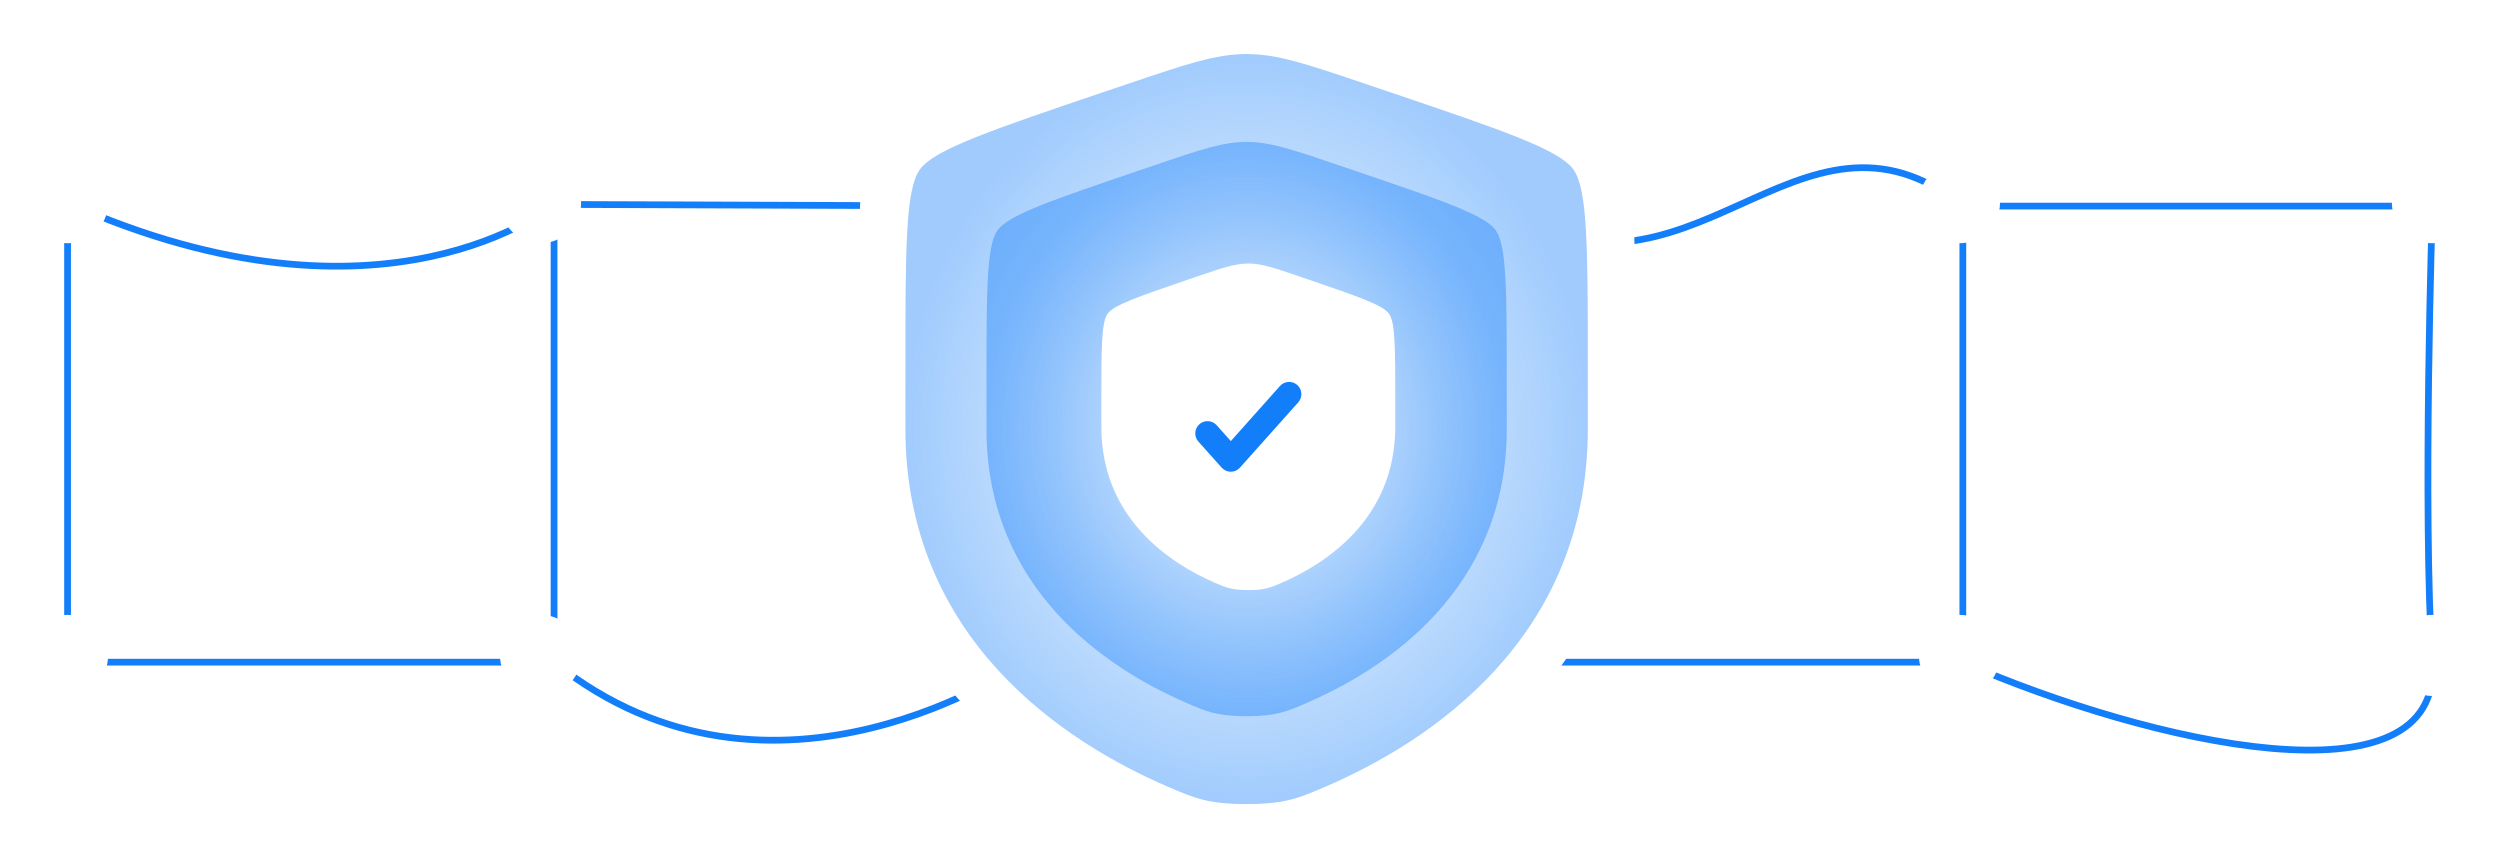<svg preserveAspectRatio="none" width="100%" height="100%" overflow="visible" style="display: block;" viewBox="0 0 370 127" fill="none" xmlns="http://www.w3.org/2000/svg">
<g id="ilustation">
<path id="Vector 98" d="M82 98C53.882 98 10 98 10 98C10 98 10 54.5 10 30C57 51 82 30.254 82 30.254M82 98C114.5 124 151.5 98 151.5 98M82 98C82 71.544 82 30.254 82 30.254M221 30.5C221 56.86 221 98 221 98M221 30.5C193.859 30.5 151.5 30.5 151.5 30.5M221 30.5C250 49.5 266 11 290.5 30.5M221 98H151.5M221 98C221 98 263.359 98 290.5 98M151.5 30.5V98M151.5 30.5L82 30.254M290.5 30.5C317.641 30.5 360 30.5 360 30.5C360 30.5 358.5 76 360 98C361.5 120 318 110 290.5 98M290.5 30.5C290.5 56.86 290.5 71.64 290.5 98" stroke="#137EFA"/>
<g id="Ellipse 59" filter="url(#filter0_d_587_2175)">
<circle cx="10" cy="30" r="6" fill="white"/>
</g>
<g id="Ellipse 61" filter="url(#filter1_d_587_2175)">
<circle cx="80" cy="30" r="6" fill="white"/>
</g>
<g id="Ellipse 63" filter="url(#filter2_d_587_2175)">
<circle cx="150" cy="30" r="6" fill="white"/>
</g>
<g id="Ellipse 65" filter="url(#filter3_d_587_2175)">
<circle cx="220" cy="30" r="6" fill="white"/>
</g>
<g id="Ellipse 67" filter="url(#filter4_d_587_2175)">
<circle cx="290" cy="30" r="6" fill="white"/>
</g>
<g id="Ellipse 69" filter="url(#filter5_d_587_2175)">
<circle cx="360" cy="30" r="6" fill="white"/>
</g>
<g id="Ellipse 60" filter="url(#filter6_d_587_2175)">
<circle cx="10" cy="97" r="6" fill="white"/>
</g>
<g id="Ellipse 62" filter="url(#filter7_d_587_2175)">
<circle cx="80" cy="97" r="6" fill="white"/>
</g>
<g id="Ellipse 64" filter="url(#filter8_d_587_2175)">
<circle cx="150" cy="97" r="6" fill="white"/>
</g>
<g id="Ellipse 66" filter="url(#filter9_d_587_2175)">
<circle cx="220" cy="97" r="6" fill="white"/>
</g>
<g id="Ellipse 68" filter="url(#filter10_d_587_2175)">
<circle cx="290" cy="97" r="6" fill="white"/>
</g>
<g id="Ellipse 70" filter="url(#filter11_d_587_2175)">
<circle cx="360" cy="97" r="6" fill="white"/>
</g>
<path id="Vector" fill-rule="evenodd" clip-rule="evenodd" d="M129.415 19.571C127 22.987 127 33.147 127 53.448V63.443C127 99.244 154.083 116.624 171.077 123.996C175.683 125.997 177.99 127 184.5 127C191.017 127 193.317 125.997 197.923 123.996C214.917 116.618 242 99.251 242 63.443V53.448C242 33.141 242 22.987 239.585 19.571C237.176 16.161 227.574 12.89 208.362 6.356L204.702 5.112C194.69 1.702 189.688 0 184.5 0C179.312 0 174.31 1.702 164.298 5.112L160.638 6.35C141.426 12.89 131.824 16.161 129.415 19.571ZM204.05 53.975C204.469 53.508 204.792 52.964 204.999 52.373C205.206 51.782 205.295 51.156 205.259 50.532C205.223 49.907 205.063 49.295 204.79 48.732C204.516 48.168 204.133 47.664 203.663 47.247C203.194 46.831 202.646 46.51 202.051 46.304C201.457 46.098 200.827 46.01 200.199 46.046C199.57 46.082 198.955 46.24 198.388 46.512C197.821 46.784 197.314 47.164 196.894 47.631L177.657 69.056L172.099 62.871C171.25 61.938 170.063 61.377 168.799 61.311C167.535 61.245 166.295 61.678 165.352 62.517C164.408 63.356 163.837 64.532 163.763 65.788C163.689 67.044 164.118 68.279 164.956 69.221L174.08 79.381C174.529 79.882 175.08 80.282 175.696 80.556C176.312 80.831 176.979 80.972 177.654 80.972C178.329 80.972 178.997 80.831 179.613 80.556C180.229 80.282 180.779 79.882 181.229 79.381L204.05 53.975Z" fill="white"/>
<path id="Vector_2" fill-rule="evenodd" clip-rule="evenodd" d="M147.617 34.099C146 36.385 146 43.185 146 56.772V63.462C146 87.423 164.133 99.055 175.512 103.99C178.597 105.329 180.141 106 184.5 106C188.863 106 190.403 105.329 193.488 103.99C204.866 99.051 223 87.427 223 63.462V56.772C223 43.181 223 36.385 221.383 34.099C219.77 31.816 213.341 29.628 200.477 25.254L198.026 24.421C191.323 22.139 187.974 21 184.5 21C181.026 21 177.677 22.139 170.974 24.421L168.523 25.25C155.659 29.628 149.23 31.816 147.617 34.099ZM197.59 57.125C197.871 56.812 198.086 56.448 198.225 56.053C198.364 55.657 198.423 55.238 198.399 54.82C198.375 54.402 198.269 53.993 198.085 53.616C197.902 53.239 197.646 52.901 197.331 52.622C197.017 52.343 196.65 52.129 196.252 51.991C195.854 51.853 195.432 51.794 195.011 51.818C194.591 51.842 194.179 51.948 193.799 52.13C193.419 52.312 193.079 52.567 192.799 52.879L179.918 67.219L176.197 63.079C175.628 62.455 174.834 62.079 173.987 62.035C173.141 61.991 172.311 62.281 171.679 62.842C171.047 63.404 170.665 64.191 170.615 65.031C170.566 65.872 170.853 66.698 171.414 67.329L177.523 74.129C177.824 74.464 178.193 74.732 178.605 74.916C179.018 75.099 179.464 75.194 179.916 75.194C180.368 75.194 180.815 75.099 181.228 74.916C181.64 74.732 182.009 74.464 182.31 74.129L197.59 57.125Z" fill="url(#paint0_radial_587_2175)" fill-opacity="0.4"/>
<path id="Vector_3" fill-rule="evenodd" clip-rule="evenodd" d="M136.121 25.105C134 28.091 134 36.971 134 54.714V63.45C134 94.741 157.786 109.931 172.711 116.375C176.757 118.123 178.782 119 184.5 119C190.223 119 192.243 118.123 196.289 116.375C211.215 109.926 235 94.746 235 63.45V54.714C235 36.965 235 28.091 232.879 25.105C230.764 22.125 222.33 19.267 205.457 13.556L202.242 12.468C193.45 9.487 189.056 8 184.5 8C179.944 8 175.55 9.487 166.758 12.468L163.543 13.55C146.67 19.267 138.236 22.125 136.121 25.105ZM201.67 55.175C202.038 54.767 202.321 54.291 202.503 53.775C202.686 53.258 202.763 52.711 202.732 52.165C202.7 51.619 202.56 51.085 202.32 50.592C202.079 50.1 201.743 49.659 201.331 49.295C200.918 48.931 200.437 48.651 199.915 48.471C199.393 48.29 198.84 48.214 198.288 48.245C197.736 48.276 197.195 48.414 196.697 48.652C196.199 48.89 195.754 49.222 195.386 49.631L178.49 68.356L173.609 62.951C172.863 62.135 171.821 61.645 170.71 61.587C169.6 61.529 168.512 61.908 167.683 62.641C166.854 63.374 166.352 64.402 166.287 65.5C166.222 66.598 166.599 67.677 167.336 68.501L175.348 77.381C175.743 77.818 176.227 78.168 176.768 78.408C177.309 78.647 177.895 78.771 178.488 78.771C179.08 78.771 179.667 78.647 180.208 78.408C180.749 78.168 181.232 77.818 181.627 77.381L201.67 55.175Z" fill="url(#paint1_radial_587_2175)" fill-opacity="0.4"/>
<g id="Vector_4">
<path fill-rule="evenodd" clip-rule="evenodd" d="M163.914 46.448C163 47.748 163 51.615 163 59.341V63.145C163 76.77 173.244 83.385 179.673 86.19C181.415 86.951 182.287 87.333 184.75 87.333C187.215 87.333 188.085 86.951 189.827 86.19C196.256 83.382 206.5 76.772 206.5 63.145V59.341C206.5 51.613 206.5 47.748 205.587 46.448C204.675 45.15 201.043 43.906 193.776 41.419L192.392 40.945C188.605 39.648 186.712 39 184.75 39C182.788 39 180.895 39.648 177.109 40.945L175.724 41.417C168.457 43.906 164.825 45.15 163.914 46.448ZM192.145 59.542C192.304 59.364 192.425 59.157 192.504 58.932C192.582 58.707 192.616 58.469 192.602 58.231C192.589 57.993 192.528 57.761 192.425 57.546C192.321 57.332 192.177 57.14 191.999 56.981C191.821 56.823 191.614 56.701 191.389 56.622C191.164 56.544 190.926 56.511 190.688 56.524C190.451 56.538 190.218 56.598 190.003 56.701C189.789 56.805 189.597 56.95 189.438 57.127L182.162 65.281L180.059 62.927C179.738 62.572 179.289 62.359 178.811 62.334C178.333 62.308 177.864 62.473 177.507 62.793C177.15 63.112 176.934 63.559 176.906 64.037C176.878 64.516 177.04 64.985 177.357 65.344L180.808 69.211C180.978 69.401 181.187 69.554 181.42 69.658C181.653 69.762 181.905 69.816 182.161 69.816C182.416 69.816 182.668 69.762 182.901 69.658C183.134 69.554 183.343 69.401 183.513 69.211L192.145 59.542Z" fill="white"/>
<path d="M192.145 59.542C192.304 59.364 192.425 59.157 192.504 58.932C192.582 58.707 192.616 58.469 192.602 58.231C192.589 57.993 192.528 57.761 192.425 57.546C192.321 57.332 192.177 57.14 191.999 56.981C191.821 56.823 191.614 56.701 191.389 56.622C191.164 56.544 190.926 56.511 190.688 56.524C190.451 56.538 190.218 56.598 190.003 56.701C189.789 56.805 189.597 56.95 189.438 57.127L182.162 65.281L180.059 62.927C179.738 62.572 179.289 62.359 178.811 62.334C178.333 62.308 177.864 62.473 177.507 62.793C177.15 63.112 176.934 63.559 176.906 64.037C176.878 64.516 177.04 64.985 177.357 65.344L180.808 69.211C180.978 69.401 181.187 69.554 181.42 69.658C181.653 69.762 181.905 69.816 182.161 69.816C182.416 69.816 182.668 69.762 182.901 69.658C183.134 69.554 183.343 69.401 183.513 69.211L192.145 59.542Z" fill="#137EFA"/>
</g>
</g>
<defs>
<filter id="filter0_d_587_2175" x="0" y="20" width="20" height="20" filterUnits="userSpaceOnUse" color-interpolation-filters="sRGB">
<feFlood flood-opacity="0" result="BackgroundImageFix"/>
<feColorMatrix in="SourceAlpha" type="matrix" values="0 0 0 0 0 0 0 0 0 0 0 0 0 0 0 0 0 0 127 0" result="hardAlpha"/>
<feOffset/>
<feGaussianBlur stdDeviation="2"/>
<feComposite in2="hardAlpha" operator="out"/>
<feColorMatrix type="matrix" values="0 0 0 0 0.075 0 0 0 0 0.494 0 0 0 0 0.98 0 0 0 1 0"/>
<feBlend mode="normal" in2="BackgroundImageFix" result="effect1_dropShadow_587_2175"/>
<feBlend mode="normal" in="SourceGraphic" in2="effect1_dropShadow_587_2175" result="shape"/>
</filter>
<filter id="filter1_d_587_2175" x="70" y="20" width="20" height="20" filterUnits="userSpaceOnUse" color-interpolation-filters="sRGB">
<feFlood flood-opacity="0" result="BackgroundImageFix"/>
<feColorMatrix in="SourceAlpha" type="matrix" values="0 0 0 0 0 0 0 0 0 0 0 0 0 0 0 0 0 0 127 0" result="hardAlpha"/>
<feOffset/>
<feGaussianBlur stdDeviation="2"/>
<feComposite in2="hardAlpha" operator="out"/>
<feColorMatrix type="matrix" values="0 0 0 0 0.075 0 0 0 0 0.494 0 0 0 0 0.98 0 0 0 1 0"/>
<feBlend mode="normal" in2="BackgroundImageFix" result="effect1_dropShadow_587_2175"/>
<feBlend mode="normal" in="SourceGraphic" in2="effect1_dropShadow_587_2175" result="shape"/>
</filter>
<filter id="filter2_d_587_2175" x="140" y="20" width="20" height="20" filterUnits="userSpaceOnUse" color-interpolation-filters="sRGB">
<feFlood flood-opacity="0" result="BackgroundImageFix"/>
<feColorMatrix in="SourceAlpha" type="matrix" values="0 0 0 0 0 0 0 0 0 0 0 0 0 0 0 0 0 0 127 0" result="hardAlpha"/>
<feOffset/>
<feGaussianBlur stdDeviation="2"/>
<feComposite in2="hardAlpha" operator="out"/>
<feColorMatrix type="matrix" values="0 0 0 0 0.075 0 0 0 0 0.494 0 0 0 0 0.98 0 0 0 1 0"/>
<feBlend mode="normal" in2="BackgroundImageFix" result="effect1_dropShadow_587_2175"/>
<feBlend mode="normal" in="SourceGraphic" in2="effect1_dropShadow_587_2175" result="shape"/>
</filter>
<filter id="filter3_d_587_2175" x="210" y="20" width="20" height="20" filterUnits="userSpaceOnUse" color-interpolation-filters="sRGB">
<feFlood flood-opacity="0" result="BackgroundImageFix"/>
<feColorMatrix in="SourceAlpha" type="matrix" values="0 0 0 0 0 0 0 0 0 0 0 0 0 0 0 0 0 0 127 0" result="hardAlpha"/>
<feOffset/>
<feGaussianBlur stdDeviation="2"/>
<feComposite in2="hardAlpha" operator="out"/>
<feColorMatrix type="matrix" values="0 0 0 0 0.075 0 0 0 0 0.494 0 0 0 0 0.98 0 0 0 1 0"/>
<feBlend mode="normal" in2="BackgroundImageFix" result="effect1_dropShadow_587_2175"/>
<feBlend mode="normal" in="SourceGraphic" in2="effect1_dropShadow_587_2175" result="shape"/>
</filter>
<filter id="filter4_d_587_2175" x="280" y="20" width="20" height="20" filterUnits="userSpaceOnUse" color-interpolation-filters="sRGB">
<feFlood flood-opacity="0" result="BackgroundImageFix"/>
<feColorMatrix in="SourceAlpha" type="matrix" values="0 0 0 0 0 0 0 0 0 0 0 0 0 0 0 0 0 0 127 0" result="hardAlpha"/>
<feOffset/>
<feGaussianBlur stdDeviation="2"/>
<feComposite in2="hardAlpha" operator="out"/>
<feColorMatrix type="matrix" values="0 0 0 0 0.075 0 0 0 0 0.494 0 0 0 0 0.98 0 0 0 1 0"/>
<feBlend mode="normal" in2="BackgroundImageFix" result="effect1_dropShadow_587_2175"/>
<feBlend mode="normal" in="SourceGraphic" in2="effect1_dropShadow_587_2175" result="shape"/>
</filter>
<filter id="filter5_d_587_2175" x="350" y="20" width="20" height="20" filterUnits="userSpaceOnUse" color-interpolation-filters="sRGB">
<feFlood flood-opacity="0" result="BackgroundImageFix"/>
<feColorMatrix in="SourceAlpha" type="matrix" values="0 0 0 0 0 0 0 0 0 0 0 0 0 0 0 0 0 0 127 0" result="hardAlpha"/>
<feOffset/>
<feGaussianBlur stdDeviation="2"/>
<feComposite in2="hardAlpha" operator="out"/>
<feColorMatrix type="matrix" values="0 0 0 0 0.075 0 0 0 0 0.494 0 0 0 0 0.98 0 0 0 1 0"/>
<feBlend mode="normal" in2="BackgroundImageFix" result="effect1_dropShadow_587_2175"/>
<feBlend mode="normal" in="SourceGraphic" in2="effect1_dropShadow_587_2175" result="shape"/>
</filter>
<filter id="filter6_d_587_2175" x="0" y="87" width="20" height="20" filterUnits="userSpaceOnUse" color-interpolation-filters="sRGB">
<feFlood flood-opacity="0" result="BackgroundImageFix"/>
<feColorMatrix in="SourceAlpha" type="matrix" values="0 0 0 0 0 0 0 0 0 0 0 0 0 0 0 0 0 0 127 0" result="hardAlpha"/>
<feOffset/>
<feGaussianBlur stdDeviation="2"/>
<feComposite in2="hardAlpha" operator="out"/>
<feColorMatrix type="matrix" values="0 0 0 0 0.075 0 0 0 0 0.494 0 0 0 0 0.98 0 0 0 1 0"/>
<feBlend mode="normal" in2="BackgroundImageFix" result="effect1_dropShadow_587_2175"/>
<feBlend mode="normal" in="SourceGraphic" in2="effect1_dropShadow_587_2175" result="shape"/>
</filter>
<filter id="filter7_d_587_2175" x="70" y="87" width="20" height="20" filterUnits="userSpaceOnUse" color-interpolation-filters="sRGB">
<feFlood flood-opacity="0" result="BackgroundImageFix"/>
<feColorMatrix in="SourceAlpha" type="matrix" values="0 0 0 0 0 0 0 0 0 0 0 0 0 0 0 0 0 0 127 0" result="hardAlpha"/>
<feOffset/>
<feGaussianBlur stdDeviation="2"/>
<feComposite in2="hardAlpha" operator="out"/>
<feColorMatrix type="matrix" values="0 0 0 0 0.075 0 0 0 0 0.494 0 0 0 0 0.98 0 0 0 1 0"/>
<feBlend mode="normal" in2="BackgroundImageFix" result="effect1_dropShadow_587_2175"/>
<feBlend mode="normal" in="SourceGraphic" in2="effect1_dropShadow_587_2175" result="shape"/>
</filter>
<filter id="filter8_d_587_2175" x="140" y="87" width="20" height="20" filterUnits="userSpaceOnUse" color-interpolation-filters="sRGB">
<feFlood flood-opacity="0" result="BackgroundImageFix"/>
<feColorMatrix in="SourceAlpha" type="matrix" values="0 0 0 0 0 0 0 0 0 0 0 0 0 0 0 0 0 0 127 0" result="hardAlpha"/>
<feOffset/>
<feGaussianBlur stdDeviation="2"/>
<feComposite in2="hardAlpha" operator="out"/>
<feColorMatrix type="matrix" values="0 0 0 0 0.075 0 0 0 0 0.494 0 0 0 0 0.98 0 0 0 1 0"/>
<feBlend mode="normal" in2="BackgroundImageFix" result="effect1_dropShadow_587_2175"/>
<feBlend mode="normal" in="SourceGraphic" in2="effect1_dropShadow_587_2175" result="shape"/>
</filter>
<filter id="filter9_d_587_2175" x="210" y="87" width="20" height="20" filterUnits="userSpaceOnUse" color-interpolation-filters="sRGB">
<feFlood flood-opacity="0" result="BackgroundImageFix"/>
<feColorMatrix in="SourceAlpha" type="matrix" values="0 0 0 0 0 0 0 0 0 0 0 0 0 0 0 0 0 0 127 0" result="hardAlpha"/>
<feOffset/>
<feGaussianBlur stdDeviation="2"/>
<feComposite in2="hardAlpha" operator="out"/>
<feColorMatrix type="matrix" values="0 0 0 0 0.075 0 0 0 0 0.494 0 0 0 0 0.98 0 0 0 1 0"/>
<feBlend mode="normal" in2="BackgroundImageFix" result="effect1_dropShadow_587_2175"/>
<feBlend mode="normal" in="SourceGraphic" in2="effect1_dropShadow_587_2175" result="shape"/>
</filter>
<filter id="filter10_d_587_2175" x="280" y="87" width="20" height="20" filterUnits="userSpaceOnUse" color-interpolation-filters="sRGB">
<feFlood flood-opacity="0" result="BackgroundImageFix"/>
<feColorMatrix in="SourceAlpha" type="matrix" values="0 0 0 0 0 0 0 0 0 0 0 0 0 0 0 0 0 0 127 0" result="hardAlpha"/>
<feOffset/>
<feGaussianBlur stdDeviation="2"/>
<feComposite in2="hardAlpha" operator="out"/>
<feColorMatrix type="matrix" values="0 0 0 0 0.075 0 0 0 0 0.494 0 0 0 0 0.98 0 0 0 1 0"/>
<feBlend mode="normal" in2="BackgroundImageFix" result="effect1_dropShadow_587_2175"/>
<feBlend mode="normal" in="SourceGraphic" in2="effect1_dropShadow_587_2175" result="shape"/>
</filter>
<filter id="filter11_d_587_2175" x="350" y="87" width="20" height="20" filterUnits="userSpaceOnUse" color-interpolation-filters="sRGB">
<feFlood flood-opacity="0" result="BackgroundImageFix"/>
<feColorMatrix in="SourceAlpha" type="matrix" values="0 0 0 0 0 0 0 0 0 0 0 0 0 0 0 0 0 0 127 0" result="hardAlpha"/>
<feOffset/>
<feGaussianBlur stdDeviation="2"/>
<feComposite in2="hardAlpha" operator="out"/>
<feColorMatrix type="matrix" values="0 0 0 0 0.075 0 0 0 0 0.494 0 0 0 0 0.98 0 0 0 1 0"/>
<feBlend mode="normal" in2="BackgroundImageFix" result="effect1_dropShadow_587_2175"/>
<feBlend mode="normal" in="SourceGraphic" in2="effect1_dropShadow_587_2175" result="shape"/>
</filter>
<radialGradient id="paint0_radial_587_2175" cx="0" cy="0" r="1" gradientUnits="userSpaceOnUse" gradientTransform="translate(184.5 63.5) rotate(90) scale(42.5 38.5)">
<stop stop-color="#137EFA" stop-opacity="0"/>
<stop offset="1" stop-color="#137EFA"/>
</radialGradient>
<radialGradient id="paint1_radial_587_2175" cx="0" cy="0" r="1" gradientUnits="userSpaceOnUse" gradientTransform="translate(184.5 63.5) rotate(90) scale(55.5 50.5)">
<stop stop-color="#137EFA" stop-opacity="0"/>
<stop offset="1" stop-color="#137EFA"/>
</radialGradient>
</defs>
</svg>
